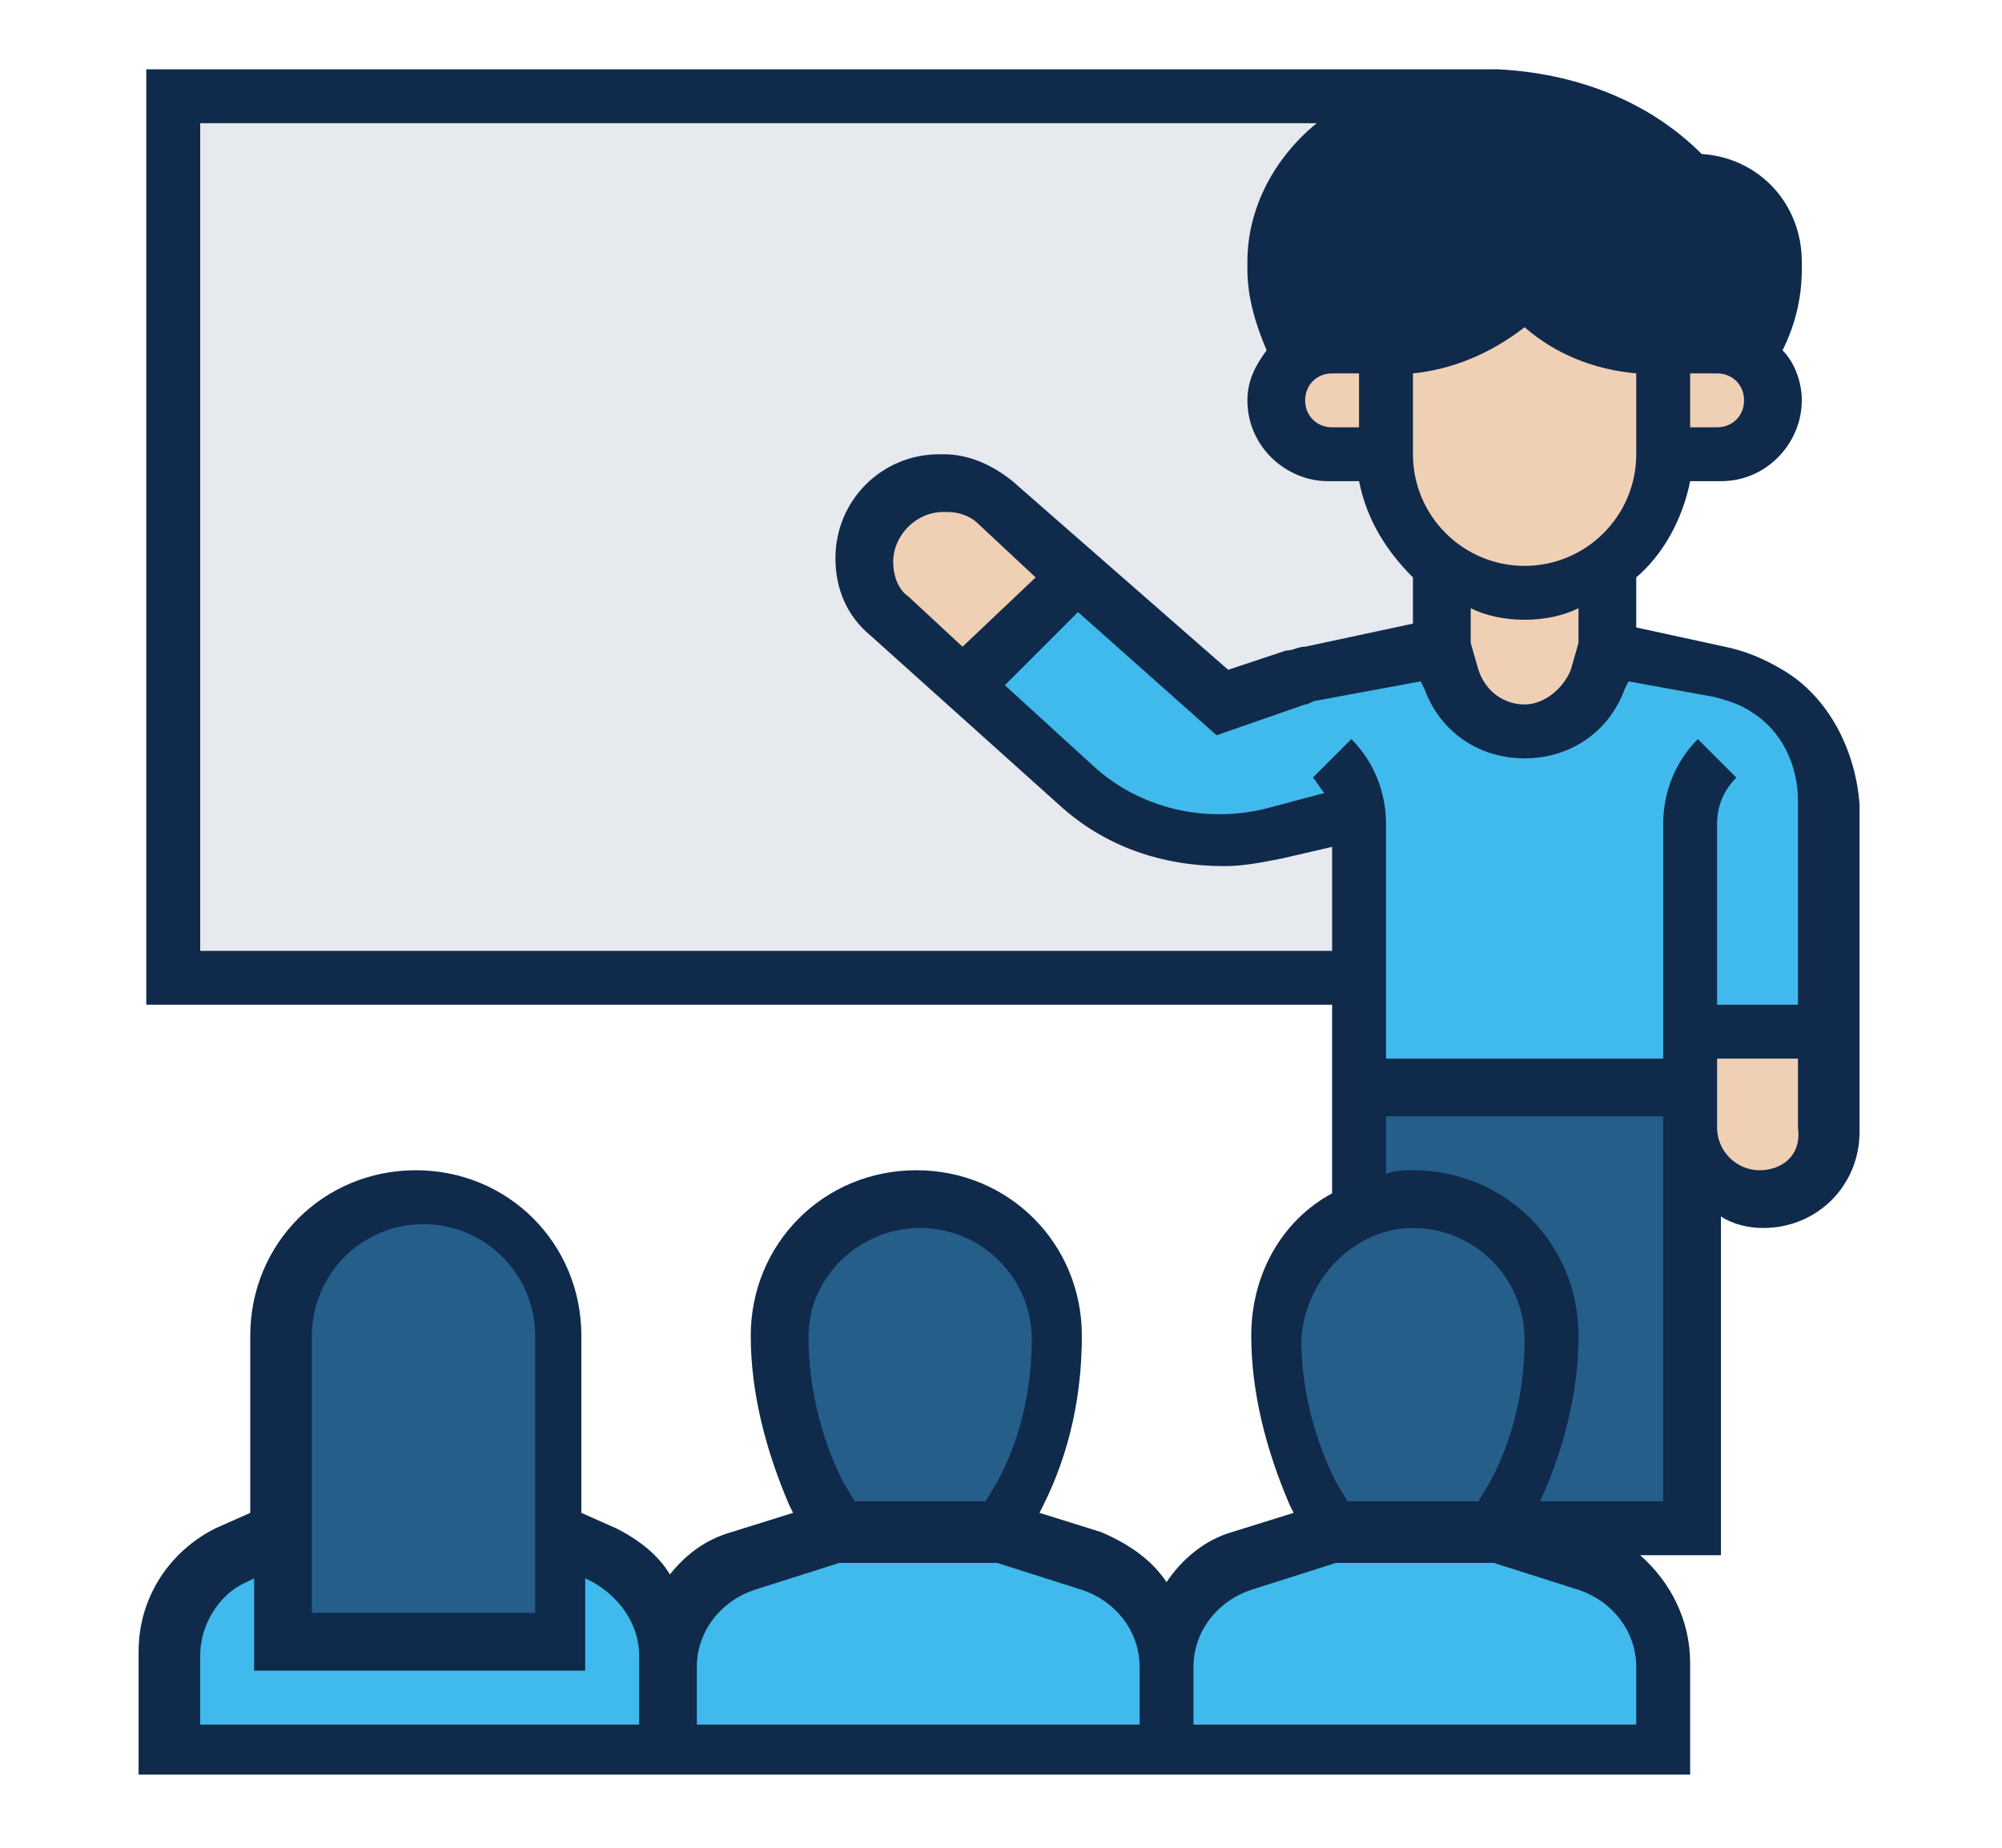 <svg xmlns="http://www.w3.org/2000/svg" xmlns:xlink="http://www.w3.org/1999/xlink" id="Layer_1" x="0px" y="0px" viewBox="0 0 52 48" style="enable-background:new 0 0 52 48;" xml:space="preserve"><style type="text/css">	.st0{display:none;}	.st1{fill:#40BAEC;}	.st2{fill:#245E89;}	.st3{fill:#E6E9ED;}	.st4{fill:#102A4C;}	.st5{fill:#F0D0B4;}</style><g>	<g>		<g>			<path class="st1" d="M43.2,43.2v2.2H30.3v-2.2c0-1.2,0.8-2.3,2-2.7l2.3-0.8h4.3l2.3,0.8C42.4,40.9,43.2,42,43.2,43.2z"></path>		</g>		<g>			<path class="st1" d="M30.3,43.2v2.2H17.4v-2.2c0-1.2,0.8-2.3,2-2.7l2.3-0.8H26l2.3,0.8C29.5,40.9,30.3,42,30.3,43.2z"></path>		</g>		<g>			<path class="st1" d="M17.4,43.2v2.2H4.5v-2.5c0-1.1,0.6-2.1,1.6-2.6l1.3-0.6v2.9h7.2v-2.9l1.3,0.6c1,0.5,1.6,1.5,1.6,2.6V43.2z"></path>		</g>		<g>			<path class="st2" d="M27.4,34.7c0,1.4-0.3,2.8-1,4.1L26,39.7h-4.3l-0.5-0.9c-0.6-1.3-1-2.7-1-4.1c0-1,0.4-1.9,1-2.5    c0.7-0.6,1.5-1,2.5-1c1,0,1.9,0.4,2.5,1C27,32.9,27.4,33.7,27.4,34.7z"></path>		</g>		<g>			<path class="st2" d="M40.3,34.7c0,1.4-0.3,2.8-1,4.1l-0.5,0.9h-4.3l-0.5-0.9c-0.6-1.3-1-2.7-1-4.1c0-1,0.4-1.9,1-2.5    c0.3-0.3,0.7-0.6,1.1-0.7v0c0.4-0.2,0.9-0.3,1.4-0.3c1,0,1.9,0.4,2.5,1C39.9,32.9,40.3,33.7,40.3,34.7z"></path>		</g>		<g>			<path class="st2" d="M14.6,39.7v2.9H7.4v-2.9v-5c0-2,1.6-3.6,3.6-3.6c1,0,1.9,0.4,2.5,1c0.6,0.7,1,1.5,1,2.5V39.7z"></path>		</g>		<g>			<path class="st3" d="M4.5,25.4V2.5h34.2c-1.3,0-2.6,0.4-3.7,1c-0.6,0.3-1,0.8-1.4,1.4c-0.3,0.6-0.5,1.2-0.5,1.9V7    c0,0.8,0.2,1.6,0.7,2.2c-0.4,0.3-0.7,0.7-0.7,1.2c0,0.4,0.2,0.8,0.4,1c0.3,0.3,0.6,0.4,1,0.4H36c0,1.2,0.6,2.2,1.4,2.9l0,0v2.1    l-3.4,0.7c-0.1,0-0.3,0.1-0.4,0.1l-1.9,0.6l-3.8-3.4l-2.1-1.9c-0.4-0.3-0.8-0.5-1.3-0.5h-0.1c-0.6,0-1,0.2-1.4,0.6    c-0.4,0.4-0.6,0.9-0.6,1.4c0,0.6,0.2,1.1,0.7,1.5l2,1.8l2.9,2.6c1,0.9,2.4,1.5,3.8,1.5c0.5,0,0.9-0.1,1.4-0.2l2.2-0.5    c0,0.1,0,0.2,0,0.3v4H4.5z"></path>		</g>		<g>			<path class="st2" d="M43.9,28.3v1.1v10.4h-5l0.5-0.9c0.6-1.3,1-2.7,1-4.1c0-1-0.4-1.9-1-2.5c-0.7-0.6-1.5-1-2.5-1    c-0.5,0-1,0.1-1.4,0.3v-3.2H43.9z"></path>		</g>		<g>			<path class="st1" d="M43.9,26.9v1.4h-8.6v-2.9v-4c0-0.1,0-0.2,0-0.3l-2.2,0.5c-0.4,0.1-0.9,0.2-1.4,0.2c-1.4,0-2.7-0.5-3.8-1.5    l-2.9-2.6l2.9-2.9l3.8,3.4l1.9-0.6c0.1-0.1,0.3-0.1,0.4-0.1l3.4-0.7l0.3,0.8c0.3,0.8,1,1.4,1.9,1.4s1.6-0.5,1.9-1.4l0.3-0.8    l2.9,0.6c0.5,0.1,0.9,0.3,1.3,0.5c1,0.7,1.6,1.8,1.6,2.9v6H43.9z"></path>		</g>		<g>			<path class="st4" d="M46,6.8V7c0,0.8-0.2,1.6-0.7,2.2C45.1,9.1,44.9,9,44.6,9h-1.4v0h-0.1c-1.3,0-2.5-0.5-3.5-1.4    C38.7,8.5,37.4,9,36.1,9H36v0h-1.4c-0.3,0-0.5,0.1-0.8,0.2c-0.4-0.6-0.7-1.4-0.7-2.2V6.8c0-0.7,0.2-1.3,0.5-1.9    C34,4.4,34.4,3.9,35,3.6c1.1-0.7,2.4-1,3.7-1h0.1c1.9,0,3.7,0.8,5,2.1l0,0C45.1,4.7,46,5.6,46,6.8z"></path>		</g>		<g>			<path class="st5" d="M27.9,14.9l-2.9,2.9l-2-1.8c-0.4-0.4-0.7-0.9-0.7-1.5c0-0.6,0.2-1,0.6-1.4c0.4-0.4,0.9-0.6,1.4-0.6h0.1    c0.5,0,1,0.2,1.3,0.5L27.9,14.9z"></path>		</g>		<g>			<path class="st5" d="M47.5,26.9v2.5c0,1-0.8,1.8-1.8,1.8c-0.5,0-0.9-0.2-1.3-0.5c-0.3-0.3-0.5-0.8-0.5-1.3v-1.1v-1.4H47.5z"></path>		</g>		<g>			<path class="st5" d="M45.6,9.4c0.3,0.3,0.4,0.6,0.4,1c0,0.8-0.6,1.4-1.4,1.4h-1.4v0V9h1.4c0.3,0,0.5,0.1,0.8,0.2    C45.5,9.3,45.5,9.3,45.6,9.4z"></path>		</g>		<g>			<path class="st5" d="M41.7,14.7v2.1l-0.3,0.8c-0.3,0.8-1,1.4-1.9,1.4s-1.6-0.5-1.9-1.4l-0.3-0.8v-2.1l0,0    c0.6,0.5,1.3,0.7,2.1,0.7S41.1,15.1,41.7,14.7L41.7,14.7z"></path>		</g>		<g>			<path class="st5" d="M43.2,9v2.9v0c0,1.2-0.6,2.2-1.4,2.9c-0.6,0.5-1.3,0.7-2.1,0.7s-1.5-0.3-2.1-0.7C36.6,14,36,13,36,11.8v0V9    v0h0.1c1.3,0,2.5-0.5,3.5-1.4C40.5,8.5,41.8,9,43.1,9L43.2,9L43.2,9z"></path>		</g>		<g>			<path class="st5" d="M36,11.8L36,11.8l-1.4,0c-0.4,0-0.8-0.2-1-0.4c-0.3-0.3-0.4-0.6-0.4-1c0-0.5,0.3-1,0.7-1.2    C34,9.1,34.3,9,34.6,9H36V11.8z"></path>		</g>	</g>	<g>		<path class="st4" d="M46.3,17.4c-0.5-0.3-1-0.5-1.5-0.6l-2.3-0.5V15c0.7-0.6,1.2-1.5,1.4-2.5h0.8c1.2,0,2.1-1,2.1-2.1   c0-0.5-0.2-1-0.5-1.3c0.3-0.6,0.5-1.3,0.5-2.1V6.8c0-1.5-1.1-2.7-2.6-2.8c-1.4-1.4-3.3-2.1-5.3-2.2v0H3.8v24.3h30.8V31   c-1.3,0.7-2.1,2.1-2.1,3.7c0,1.5,0.4,3,1,4.4l0.1,0.2L32,39.8c-0.7,0.2-1.3,0.7-1.7,1.3c-0.4-0.6-1-1-1.7-1.3L27,39.3l0.1-0.2   c0.7-1.4,1-2.9,1-4.4c0-2.4-1.9-4.3-4.3-4.3s-4.3,1.9-4.3,4.3c0,1.5,0.4,3,1,4.4l0.1,0.2l-1.6,0.5c-0.7,0.2-1.2,0.6-1.6,1.1   c-0.3-0.5-0.8-0.9-1.4-1.2l-0.9-0.4v-4.6c0-2.4-1.9-4.3-4.3-4.3s-4.3,1.9-4.3,4.3v4.6l-0.9,0.4c-1.2,0.6-2,1.8-2,3.2v3.2h12.9h1.4   h11.4H31h12.9v-2.9c0-1.1-0.5-2.1-1.3-2.8h2.1v-8.8c0.3,0.2,0.7,0.3,1.1,0.3c1.4,0,2.5-1.1,2.5-2.5v-8.5   C48.2,19.5,47.5,18.1,46.3,17.4L46.3,17.4z M44.5,18.1c0.4,0.1,0.7,0.2,1,0.4c0.8,0.5,1.2,1.4,1.2,2.3v5.3h-2.1v-0.7v-4   c0-0.5,0.2-0.9,0.5-1.2l-1-1c-0.6,0.6-0.9,1.4-0.9,2.2v4v2.1H36v-6.1c0-0.8-0.3-1.6-0.9-2.2l-1,1c0.1,0.1,0.2,0.3,0.3,0.4L32.9,21   c-1.6,0.4-3.3,0-4.5-1.1l-2.3-2.1l1.9-1.9l3.6,3.2l2.3-0.8c0.1,0,0.2-0.1,0.3-0.1l2.7-0.5l0.1,0.2c0.4,1.1,1.4,1.8,2.6,1.8   c1.2,0,2.2-0.7,2.6-1.8l0.1-0.2L44.5,18.1z M23.6,15.5c-0.3-0.2-0.4-0.6-0.4-0.9c0-0.7,0.6-1.3,1.3-1.3h0.1c0.3,0,0.6,0.1,0.8,0.3   l1.5,1.4L25,16.8L23.6,15.5z M41,16.7l-0.2,0.7c-0.2,0.5-0.7,0.9-1.2,0.9s-1-0.3-1.2-0.9l-0.2-0.7v-0.9c0.4,0.2,0.9,0.3,1.4,0.3   s1-0.1,1.4-0.3V16.7z M42.5,11.8c0,1.6-1.3,2.9-2.9,2.9c-1.6,0-2.9-1.3-2.9-2.9V9.7c1-0.1,2-0.5,2.9-1.2c0.8,0.7,1.8,1.1,2.9,1.2   V11.8z M44.6,11.1h-0.7V9.7h0.7c0.4,0,0.7,0.3,0.7,0.7S45,11.1,44.6,11.1z M43.6,5.4h0.3c0.8,0,1.4,0.6,1.4,1.4V7   c0,0.5-0.1,0.9-0.3,1.3c-0.1,0-0.3,0-0.4,0h-0.7v0h-0.8c-1.1,0-2.2-0.4-2.9-1.2l-0.5-0.5L39.1,7c-0.8,0.8-1.8,1.2-2.9,1.2h-0.8v0   h-0.7c-0.1,0-0.3,0-0.4,0C34,7.9,33.9,7.4,33.9,7V6.8c0-1.1,0.6-2.1,1.5-2.7c1-0.6,2.2-0.9,3.4-0.9c1.7,0,3.4,0.7,4.6,1.9   L43.6,5.4z M34.6,11.1c-0.4,0-0.7-0.3-0.7-0.7s0.3-0.7,0.7-0.7h0.7v1.4H34.6z M5.2,24.7V3.2h29c-1.1,0.9-1.8,2.2-1.8,3.6V7   c0,0.7,0.2,1.4,0.5,2.1c-0.3,0.4-0.5,0.8-0.5,1.3c0,1.2,1,2.1,2.1,2.1h0.8c0.2,1,0.7,1.8,1.4,2.5v1.2l-2.8,0.6   c-0.2,0-0.3,0.1-0.5,0.1l-1.5,0.5l-5.6-4.9c-0.5-0.4-1.1-0.7-1.8-0.7h-0.1c-1.5,0-2.7,1.2-2.7,2.7c0,0.8,0.3,1.5,0.9,2l4.9,4.4   c1.2,1.1,2.7,1.6,4.3,1.6c0.5,0,1-0.1,1.5-0.2l1.3-0.3v2.7H5.2z M36.7,31.9c1.6,0,2.9,1.3,2.9,2.9c0,1.3-0.3,2.6-0.9,3.7L38.4,39   H35l-0.3-0.5c-0.6-1.2-0.9-2.5-0.9-3.7C33.9,33.2,35.2,31.9,36.7,31.9z M23.9,31.9c1.6,0,2.9,1.3,2.9,2.9c0,1.3-0.3,2.6-0.9,3.7   L25.6,39h-3.4l-0.3-0.5C21.3,37.3,21,36,21,34.7C21,33.2,22.3,31.9,23.9,31.9z M8.1,34.7c0-1.6,1.3-2.9,2.9-2.9s2.9,1.3,2.9,2.9   v7.2H8.1V34.7z M16.7,44.8H5.2v-1.8c0-0.8,0.5-1.6,1.2-1.9l0.2-0.1v2.4h8.6v-2.4l0.2,0.1c0.7,0.4,1.2,1.1,1.2,1.9v0.3V44.8z    M29.6,44.8H18.1v-1.5c0-0.9,0.6-1.7,1.5-2l2.2-0.7h4.1l2.2,0.7c0.9,0.3,1.5,1.1,1.5,2V44.8z M42.5,44.8H31v-1.5   c0-0.9,0.6-1.7,1.5-2l2.2-0.7h4.1l2.2,0.7c0.9,0.3,1.5,1.1,1.5,2V44.8z M43.2,39H40c0.6-1.3,1-2.8,1-4.3c0-2.4-1.9-4.3-4.3-4.3   c-0.2,0-0.5,0-0.7,0.1V29h7.2v0.4V39z M45.7,30.4c-0.6,0-1.1-0.5-1.1-1.1v-1.8h2.1v1.8C46.8,30,46.3,30.4,45.7,30.4z"></path>	</g></g></svg>